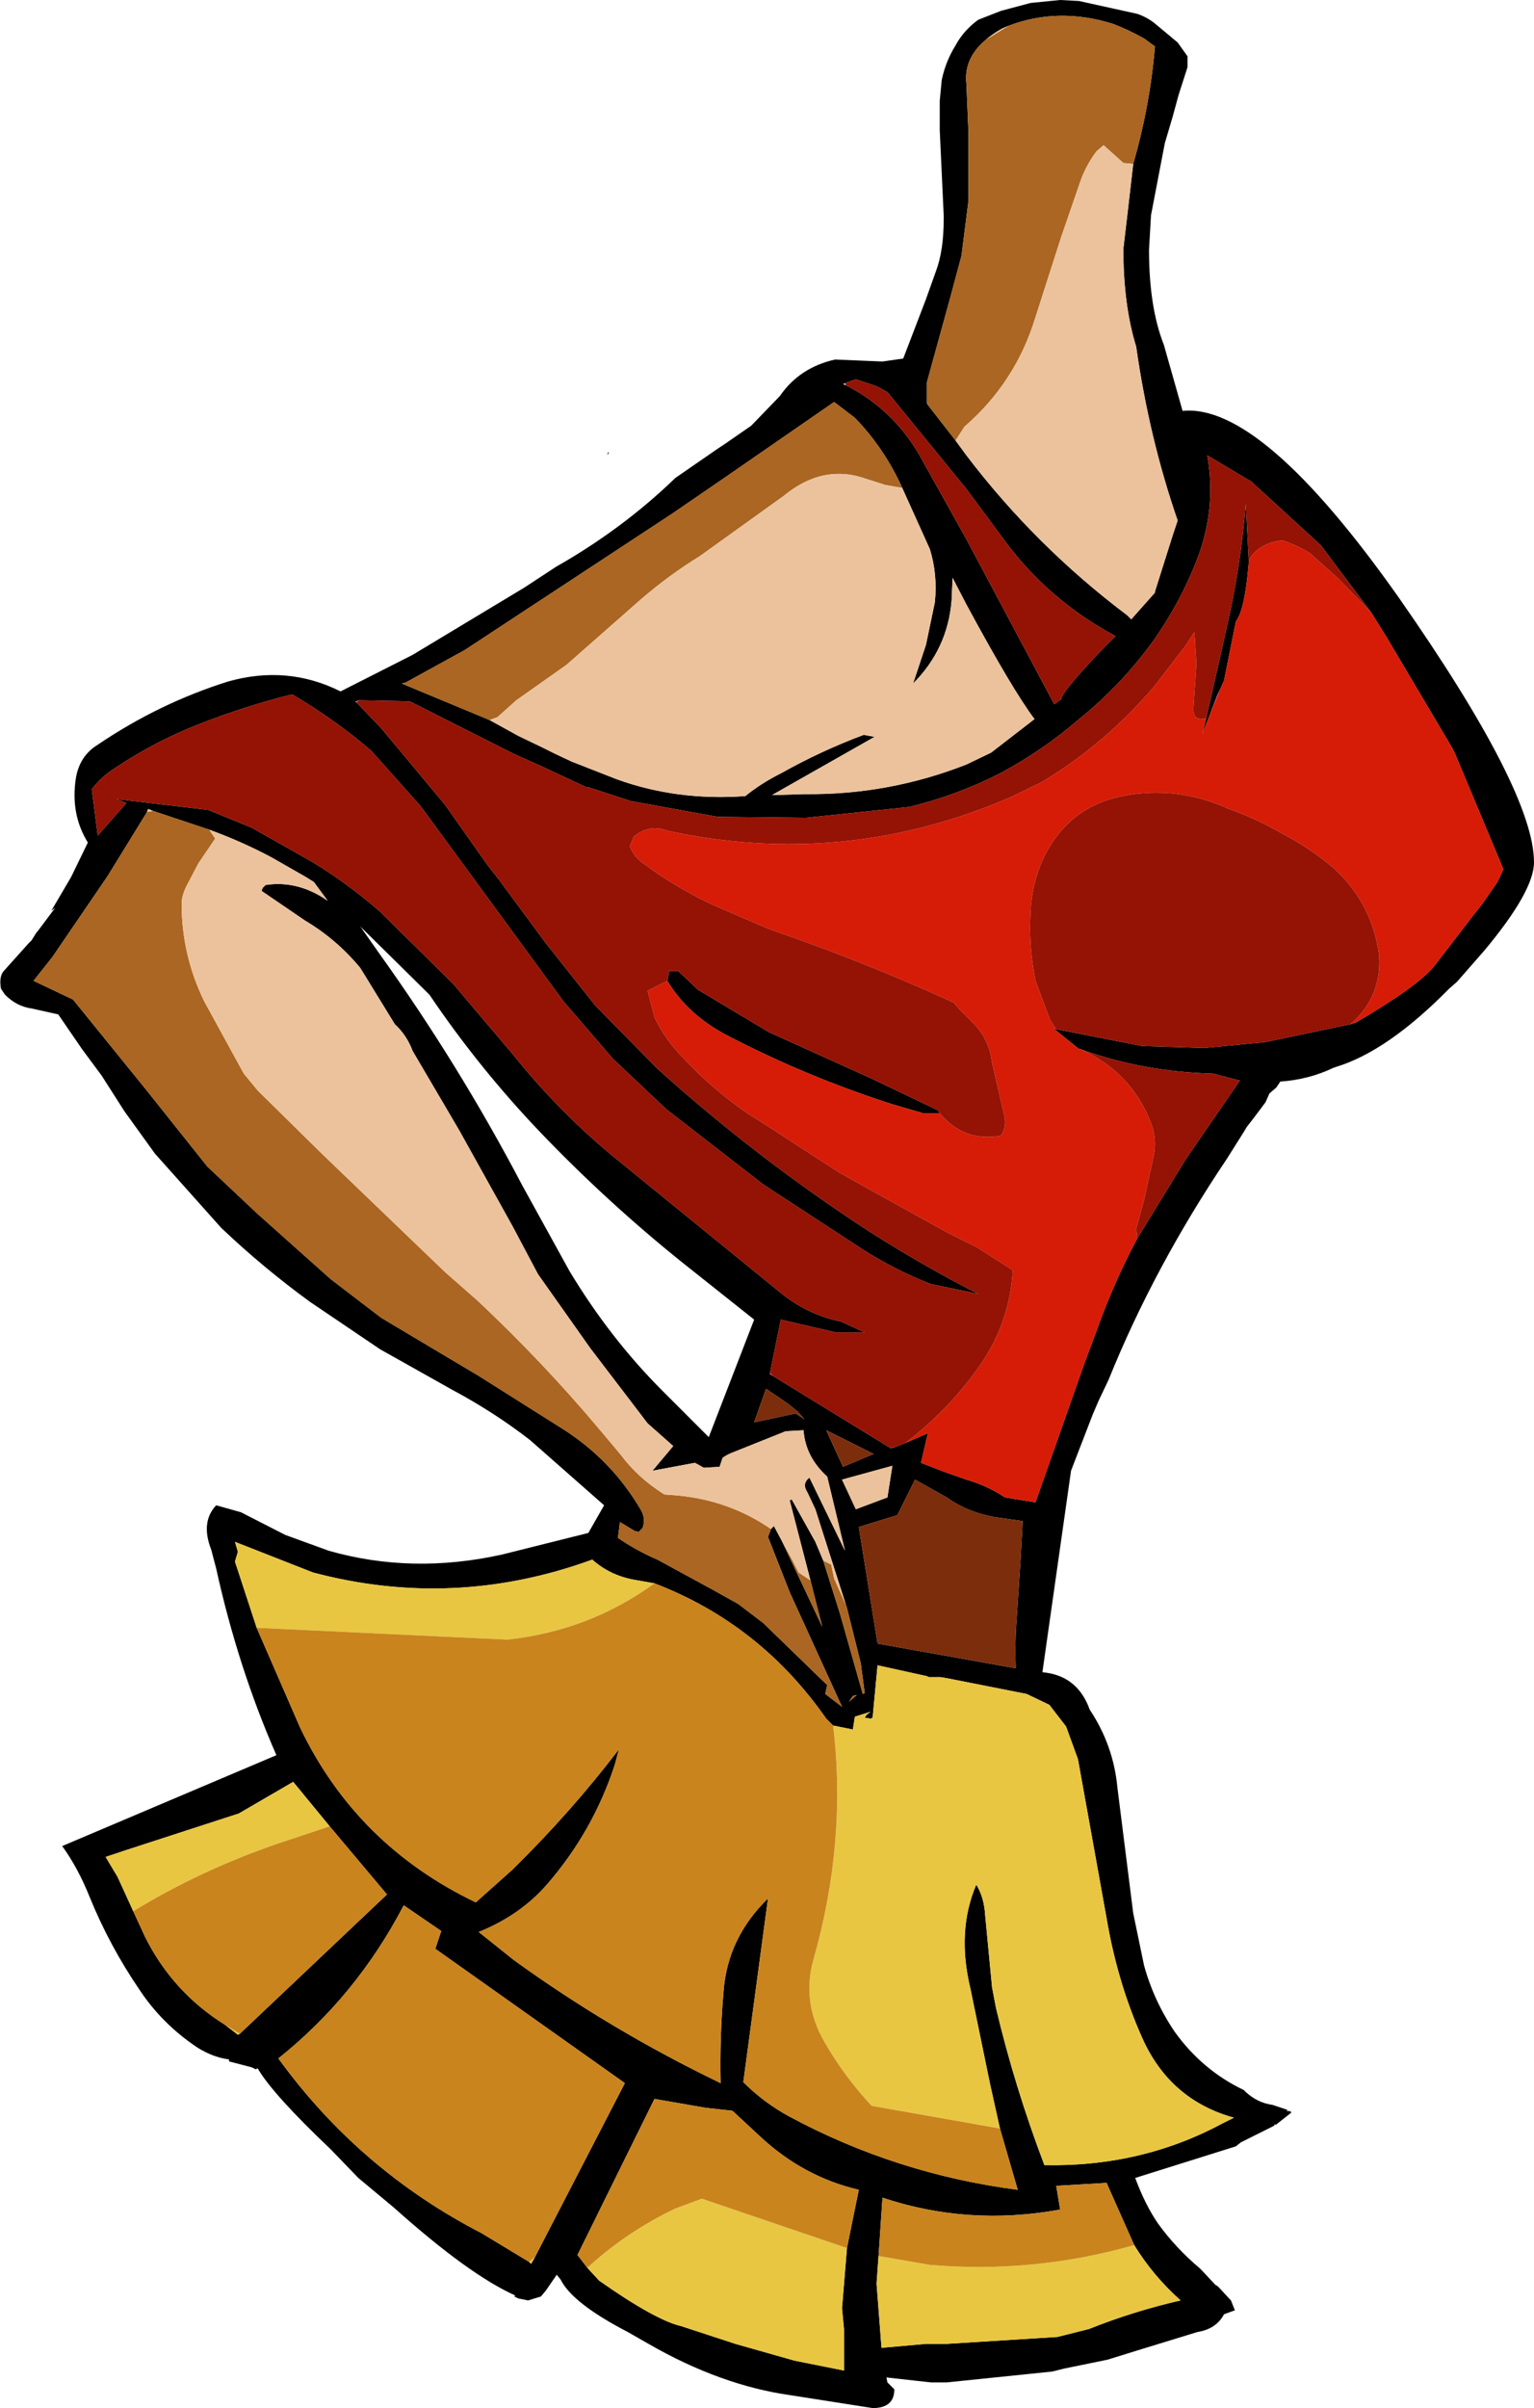 <?xml version="1.0" encoding="UTF-8" standalone="no"?>
<svg xmlns:xlink="http://www.w3.org/1999/xlink" height="121.9px" width="77.7px" xmlns="http://www.w3.org/2000/svg">
  <g transform="matrix(1.0, 0.0, 0.0, 1.0, 0.0, 0.0)">
    <path d="M61.25 36.25 L61.65 35.2 61.8 34.9 61.25 36.25" fill="#bd3ccc" fill-rule="evenodd" stroke="none"/>
    <path d="M69.45 31.0 L66.9 27.6 63.35 24.35 63.25 24.3 61.15 23.05 Q61.6 25.55 60.75 28.0 59.95 30.2 58.55 32.25 56.9 34.6 54.6 36.45 52.8 38.0 50.65 39.15 48.5 40.25 46.05 40.85 L40.8 41.4 36.35 41.35 31.95 40.55 29.8 39.85 29.7 39.85 27.45 38.8 26.0 38.15 20.75 35.5 18.2 35.45 18.05 35.5 18.0 35.5 18.05 35.55 19.3 36.85 22.55 40.75 24.7 43.8 25.25 44.5 27.65 47.75 30.15 50.9 33.3 54.1 Q38.35 58.65 44.05 62.35 46.8 64.1 49.55 65.5 L47.15 65.0 Q45.35 64.3 43.7 63.25 L38.65 59.95 33.75 56.15 31.05 53.6 28.55 50.7 23.9 44.35 21.3 40.8 18.8 38.0 Q17.0 36.45 14.8 35.15 12.4 35.75 10.1 36.65 7.8 37.55 5.8 38.9 5.15 39.3 4.65 39.95 L4.95 42.3 6.4 40.65 5.9 40.45 10.55 41.0 12.75 41.9 15.85 43.65 Q17.65 44.75 19.25 46.15 L22.95 49.8 26.0 53.4 Q28.25 56.2 30.95 58.45 L39.55 65.45 Q40.9 66.55 42.6 66.9 L43.8 67.45 42.35 67.45 39.55 66.8 39.0 69.5 39.0 69.55 39.15 69.65 45.1 73.3 45.15 73.3 45.35 73.25 45.85 73.05 47.0 72.55 46.65 74.05 47.95 74.55 48.95 74.9 Q50.0 75.2 50.9 75.8 L52.45 76.05 54.95 68.95 55.55 67.35 Q56.4 64.95 57.6 62.7 L60.05 58.7 62.8 54.7 61.45 54.35 Q57.85 54.25 54.7 53.1 L54.65 53.1 53.35 52.05 53.5 52.1 57.85 52.95 61.0 53.05 64.1 52.75 68.4 51.85 68.7 51.75 Q71.85 49.9 72.65 48.9 L74.65 46.3 75.05 45.8 75.85 44.65 76.15 44.0 73.7 38.15 73.55 37.85 70.2 32.2 69.95 31.8 69.45 31.0 M33.8 49.65 L33.9 49.15 34.35 49.15 35.35 50.1 38.95 52.25 44.15 54.6 47.5 56.2 47.6 56.35 46.75 56.35 45.2 55.9 Q40.85 54.5 36.9 52.45 34.85 51.4 33.8 49.65 M61.1 36.35 L62.15 31.7 Q62.85 28.65 63.1 25.5 L63.25 28.35 63.25 28.5 Q63.05 30.9 62.6 31.45 L62.0 34.45 61.8 34.9 61.65 35.2 61.25 36.25 60.9 37.15 61.1 36.35 M57.4 8.3 Q58.25 5.35 58.5 2.35 L57.95 1.95 Q57.15 1.5 56.35 1.2 53.6 0.35 51.1 1.3 L50.75 1.45 Q50.3 1.7 49.95 2.0 48.8 2.95 48.95 4.25 L49.05 6.6 49.05 10.2 48.7 12.95 48.15 15.0 46.95 19.35 46.95 20.4 47.0 20.5 48.4 22.3 48.95 23.05 Q52.45 27.65 57.1 31.15 L57.3 31.35 58.5 30.0 58.5 29.95 59.4 27.1 59.65 26.35 Q58.2 22.15 57.55 17.55 56.9 15.45 56.9 12.6 L57.1 10.9 57.4 8.3 M59.65 2.15 L60.15 2.85 60.15 3.4 59.7 4.8 59.4 5.9 59.0 7.25 58.3 10.9 58.2 12.65 Q58.2 15.55 58.95 17.45 L59.9 20.8 Q63.9 20.4 70.85 30.25 77.7 40.05 77.7 43.65 77.7 45.1 75.2 48.1 L73.8 49.7 73.4 50.05 Q70.3 53.2 67.7 54.0 L67.55 54.05 Q66.3 54.65 64.85 54.75 L64.65 55.05 64.3 55.35 64.1 55.8 63.5 56.6 63.15 57.05 63.0 57.3 62.15 58.65 Q58.45 64.15 56.15 69.85 L55.65 70.9 55.35 71.6 54.25 74.45 52.8 84.65 Q54.45 84.8 55.1 86.3 L55.2 86.55 Q56.4 88.35 56.6 90.5 L57.4 96.85 57.95 99.5 Q58.45 101.3 59.5 102.85 60.9 104.8 63.0 105.8 L63.1 105.9 Q63.7 106.45 64.45 106.55 L65.2 106.8 65.2 106.9 65.25 106.85 65.4 106.9 65.4 106.95 64.7 107.5 64.65 107.55 64.55 107.55 64.55 107.6 62.85 108.45 62.6 108.65 57.5 110.25 Q58.0 111.6 58.65 112.55 59.55 113.8 60.8 114.85 L61.55 115.65 61.7 115.75 62.35 116.45 62.55 116.95 62.0 117.15 Q61.6 117.9 60.65 118.05 L57.55 119.0 56.1 119.45 53.9 119.9 53.3 120.05 47.95 120.6 47.15 120.6 44.9 120.35 44.95 120.6 45.3 120.95 Q45.3 121.9 44.2 121.9 L40.05 121.25 Q36.5 120.75 32.85 118.65 L31.8 118.05 Q29.0 116.6 28.4 115.4 L28.2 115.15 27.65 115.95 27.4 116.25 26.75 116.45 26.25 116.35 26.05 116.25 26.1 116.2 Q23.75 115.15 19.95 111.75 L18.15 110.25 16.75 108.8 Q13.8 106.0 13.05 104.7 L12.95 104.75 12.75 104.65 11.6 104.35 11.6 104.25 Q10.8 104.15 10.0 103.65 8.2 102.45 7.05 100.7 5.55 98.5 4.55 96.05 3.95 94.55 3.15 93.45 L14.0 88.85 Q12.05 84.4 10.95 79.4 L10.7 78.45 Q10.15 77.05 10.95 76.2 L12.2 76.55 14.45 77.7 16.65 78.5 Q20.85 79.7 25.4 78.7 L29.8 77.6 30.6 76.2 26.85 72.9 Q25.05 71.5 22.9 70.35 L19.25 68.3 15.7 65.9 Q13.3 64.15 11.2 62.15 L7.85 58.4 6.3 56.25 5.15 54.45 4.15 53.1 2.95 51.35 1.6 51.05 Q0.85 50.95 0.25 50.35 L0.05 50.05 Q-0.05 49.5 0.15 49.2 L1.45 47.75 1.6 47.6 1.85 47.2 1.9 47.15 2.65 46.15 2.8 45.95 2.6 46.1 3.6 44.4 4.45 42.65 Q3.55 41.2 3.85 39.35 4.05 38.25 4.95 37.7 8.05 35.6 11.55 34.5 14.55 33.65 17.25 35.0 L20.9 33.15 26.55 29.75 28.15 28.7 Q31.5 26.8 34.15 24.25 L34.2 24.2 36.3 22.75 36.75 22.45 38.05 21.55 39.5 20.05 Q40.5 18.6 42.3 18.2 L44.7 18.3 45.75 18.15 46.9 15.15 47.4 13.75 Q47.8 12.7 47.8 11.1 L47.8 10.9 47.6 6.6 47.6 5.1 47.7 4.05 Q47.9 3.1 48.4 2.3 48.8 1.55 49.55 1.0 L50.7 0.55 52.2 0.15 53.7 0.0 54.65 0.05 57.6 0.7 Q58.05 0.85 58.45 1.15 L59.65 2.15 M42.85 19.5 Q45.2 20.7 46.55 23.0 L48.95 27.3 53.4 35.65 53.75 35.4 Q53.75 35.05 55.95 32.75 L56.5 32.2 Q53.05 30.35 50.8 27.25 L48.95 24.75 44.95 19.85 44.4 19.55 43.35 19.2 43.2 19.25 42.8 19.4 42.7 19.45 42.85 19.5 M45.7 24.7 Q44.8 22.7 43.3 21.15 L42.25 20.35 36.75 24.15 34.05 26.0 23.55 32.9 20.55 34.55 20.35 34.6 24.8 36.45 26.25 37.25 27.5 37.85 28.1 38.15 28.95 38.55 31.25 39.45 Q34.3 40.55 37.75 40.3 38.55 39.65 39.55 39.15 41.6 38.0 43.75 37.2 L44.3 37.3 39.1 40.25 40.75 40.2 Q45.0 40.25 48.95 38.7 L50.2 38.1 52.4 36.4 Q51.3 34.95 48.95 30.6 L48.25 29.25 48.2 30.4 Q48.0 32.85 46.25 34.6 L46.9 32.65 47.35 30.5 Q47.5 29.1 47.1 27.8 L45.7 24.7 M30.85 22.9 L30.75 23.05 30.8 22.9 30.85 22.9 M7.75 41.05 L7.5 40.95 7.45 41.1 5.45 44.35 2.65 48.45 1.7 49.65 3.7 50.6 7.35 55.1 10.5 59.05 13.05 61.45 16.75 64.75 19.3 66.7 20.05 67.15 24.25 69.65 28.45 72.3 Q31.0 73.9 32.5 76.5 32.7 76.9 32.55 77.35 L32.35 77.55 32.15 77.5 31.4 77.05 31.3 77.85 Q32.25 78.5 33.3 78.95 L36.15 80.5 37.4 81.2 38.65 82.15 41.9 85.3 41.8 85.75 42.65 86.4 40.0 80.6 38.9 77.8 39.05 77.4 39.2 77.25 39.6 78.0 41.65 82.35 41.05 80.0 40.0 75.95 40.1 75.9 41.3 78.05 41.7 79.0 42.55 81.7 43.7 85.75 43.8 85.7 43.6 84.2 42.9 81.4 42.85 81.25 41.3 76.4 40.9 75.55 Q40.6 75.1 41.0 74.8 L42.8 78.5 41.9 74.75 Q40.8 73.75 40.7 72.4 L39.8 72.45 37.05 73.55 Q36.8 73.65 36.6 73.8 L36.45 74.25 35.65 74.3 35.2 74.05 33.05 74.45 34.1 73.2 32.8 72.05 29.9 68.25 27.25 64.5 25.95 62.05 23.25 57.2 20.9 53.2 Q20.6 52.4 20.0 51.85 L18.25 49.0 Q17.05 47.55 15.45 46.6 L13.25 45.1 13.3 44.95 13.45 44.8 Q15.1 44.55 16.6 45.6 L15.9 44.65 15.5 44.4 13.75 43.4 Q12.25 42.6 10.6 42.0 L7.75 41.05 M18.25 46.9 L19.2 48.25 Q23.25 53.9 26.45 60.0 L28.85 64.35 Q30.9 67.75 33.55 70.4 L35.9 72.75 38.2 66.8 34.55 63.9 Q30.75 60.85 27.35 57.3 24.25 54.05 21.75 50.35 L18.25 46.9 M39.9 71.05 L38.8 70.3 38.2 72.0 40.3 71.55 40.75 71.85 40.4 71.45 39.9 71.05 M33.15 80.15 L32.3 80.0 Q30.95 79.8 30.0 78.95 23.0 81.5 15.85 79.6 L11.9 78.05 12.05 78.55 11.9 79.05 12.05 79.5 13.0 82.4 15.2 87.45 Q18.05 93.4 24.1 96.3 L25.95 94.65 Q28.95 91.7 31.35 88.55 L31.15 89.3 Q30.05 92.7 27.7 95.4 26.35 96.95 24.25 97.8 L26.0 99.2 Q30.9 102.75 36.5 105.45 36.45 103.1 36.65 100.8 36.85 98.1 38.9 96.1 L37.65 105.4 Q38.7 106.45 40.0 107.15 45.4 110.05 51.55 110.85 L50.65 107.75 50.15 105.5 49.15 100.65 Q48.45 97.75 49.45 95.4 49.85 96.05 49.9 96.95 L50.25 100.6 50.45 101.65 Q51.4 105.65 52.9 109.6 57.8 109.7 61.9 107.5 L62.5 107.2 Q59.25 106.3 57.85 103.15 56.6 100.35 56.05 97.1 L54.6 89.05 54.0 87.4 53.15 86.3 52.0 85.75 47.95 84.95 47.65 84.9 47.15 84.9 47.05 84.9 46.95 84.85 44.45 84.3 44.2 86.95 44.1 87.0 43.8 86.95 43.9 86.8 44.1 86.65 43.3 86.9 43.2 87.55 42.2 87.35 41.85 87.0 Q38.5 82.2 33.15 80.15 M16.7 92.45 L14.85 90.2 12.1 91.8 6.4 93.65 5.35 94.0 5.95 95.0 6.75 96.75 7.35 98.05 Q8.75 100.85 11.4 102.5 L12.05 103.0 12.15 102.95 19.6 95.9 16.7 92.45 M27.1 114.25 L31.65 105.45 22.05 98.65 22.35 97.75 20.45 96.45 Q18.05 101.05 14.1 104.2 18.2 109.85 24.4 113.05 L26.8 114.5 26.9 114.6 27.1 114.25 M44.25 73.6 L41.85 72.4 42.7 74.25 44.25 73.6 M51.7 78.85 L51.8 77.0 50.4 76.8 Q49.0 76.55 47.95 75.8 L46.35 74.9 45.45 76.7 43.5 77.3 44.45 83.2 51.45 84.45 Q51.4 83.15 51.5 81.9 L51.7 78.85 M43.35 76.4 L44.95 75.8 45.2 74.2 42.65 74.9 43.35 76.4 M43.4 85.8 L43.2 85.85 43.0 86.15 43.4 85.8 M57.45 113.65 L56.05 110.5 53.5 110.65 53.7 111.85 Q49.05 112.7 44.7 111.25 L44.5 114.2 44.4 115.6 44.65 118.85 46.9 118.65 47.95 118.65 53.55 118.3 55.15 117.9 Q57.4 117.0 59.8 116.45 58.4 115.2 57.45 113.65 M29.75 114.8 L30.35 115.45 Q33.2 117.45 34.5 117.75 L37.25 118.65 40.25 119.5 42.75 120.0 42.75 118.45 42.75 117.9 42.65 116.85 42.9 113.8 43.5 110.85 Q40.7 110.2 38.5 108.15 L37.1 106.85 35.75 106.7 33.15 106.25 29.25 114.15 29.75 114.8" fill="#000000" fill-rule="evenodd" stroke="none"/>
    <path d="M51.1 1.3 Q53.6 0.35 56.35 1.2 57.15 1.5 57.95 1.95 L58.5 2.35 Q58.25 5.35 57.4 8.3 L56.9 8.25 55.9 7.35 55.55 7.65 Q55.05 8.3 54.75 9.1 L53.75 12.0 52.45 16.05 Q51.45 19.35 48.85 21.6 L48.4 22.3 47.0 20.5 47.0 20.45 46.95 20.4 46.95 19.35 48.15 15.0 48.7 12.95 49.05 10.2 49.05 6.6 48.95 4.25 Q48.8 2.95 49.95 2.0 L51.1 1.3 M45.7 24.7 L44.85 24.55 43.9 24.25 Q41.7 23.45 39.7 25.1 L35.45 28.15 Q33.9 29.1 32.45 30.35 L28.7 33.65 26.15 35.45 25.2 36.3 24.8 36.45 20.35 34.6 20.55 34.55 23.55 32.9 34.05 26.0 36.75 24.15 42.25 20.35 43.3 21.15 Q44.8 22.7 45.7 24.7 M7.45 41.1 L7.75 41.05 10.6 42.0 10.9 42.45 10.05 43.7 9.5 44.75 Q9.2 45.3 9.2 45.75 9.2 48.35 10.35 50.7 L12.35 54.35 13.05 55.2 16.3 58.4 21.35 63.25 22.55 64.4 24.2 65.85 Q27.55 69.0 30.4 72.4 L31.45 73.65 Q32.3 74.8 33.65 75.65 L34.3 75.7 Q36.95 75.95 39.05 77.4 L38.9 77.8 40.0 80.6 42.65 86.4 41.8 85.75 41.9 85.3 38.65 82.15 37.4 81.2 36.15 80.5 33.3 78.95 Q32.25 78.5 31.3 77.85 L31.4 77.05 32.15 77.5 32.35 77.55 32.55 77.35 Q32.7 76.9 32.5 76.5 31.0 73.9 28.45 72.3 L24.25 69.65 20.05 67.15 19.3 66.7 16.75 64.75 13.05 61.45 10.5 59.05 7.35 55.1 3.7 50.6 1.7 49.65 2.65 48.45 5.45 44.35 7.45 41.1 M39.6 78.0 L40.15 79.0 40.45 79.6 41.05 80.0 41.65 82.35 39.6 78.0 M41.7 79.0 L42.1 79.2 42.25 79.9 42.85 81.25 42.9 81.4 43.6 84.2 43.8 85.7 43.7 85.75 42.55 81.7 41.7 79.0 M43.4 85.8 L43.0 86.15 43.2 85.85 43.4 85.8" fill="#aa6622" fill-rule="evenodd" stroke="none"/>
    <path d="M57.4 8.3 L57.1 10.9 56.9 12.6 Q56.9 15.45 57.55 17.55 58.2 22.15 59.65 26.35 L59.4 27.1 58.5 29.95 58.5 30.0 57.3 31.35 57.1 31.15 Q52.45 27.65 48.95 23.05 L48.4 22.3 48.85 21.6 Q51.45 19.35 52.45 16.05 L53.75 12.0 54.75 9.1 Q55.05 8.3 55.55 7.65 L55.9 7.35 56.9 8.25 57.4 8.3 M49.95 2.0 Q50.3 1.7 50.75 1.45 L51.1 1.3 49.95 2.0 M24.8 36.45 L25.2 36.3 26.15 35.45 28.7 33.65 32.45 30.35 Q33.9 29.1 35.45 28.15 L39.7 25.1 Q41.7 23.45 43.9 24.25 L44.85 24.55 45.7 24.7 47.1 27.8 Q47.5 29.1 47.35 30.5 L46.9 32.65 46.25 34.6 Q48.0 32.85 48.2 30.4 L48.25 29.25 48.95 30.6 Q51.3 34.95 52.4 36.4 L50.2 38.1 48.95 38.7 Q45.0 40.25 40.75 40.2 L39.1 40.25 44.3 37.3 43.75 37.2 Q41.6 38.0 39.55 39.15 38.55 39.65 37.75 40.3 34.3 40.55 31.25 39.45 L28.95 38.55 28.1 38.15 27.5 37.85 26.25 37.25 24.8 36.45 M7.75 41.05 L7.45 41.1 7.5 40.95 7.75 41.05 M39.05 77.4 Q36.95 75.95 34.3 75.7 L33.65 75.65 Q32.3 74.8 31.45 73.65 L30.4 72.4 Q27.55 69.0 24.2 65.85 L22.55 64.4 21.35 63.25 16.3 58.4 13.05 55.2 12.35 54.35 10.35 50.7 Q9.2 48.35 9.2 45.75 9.2 45.3 9.5 44.75 L10.05 43.7 10.9 42.45 10.6 42.0 Q12.25 42.6 13.75 43.4 L15.5 44.4 15.9 44.65 16.6 45.6 Q15.1 44.55 13.45 44.8 L13.3 44.95 13.25 45.1 15.45 46.6 Q17.05 47.55 18.25 49.0 L20.0 51.85 Q20.6 52.4 20.9 53.2 L23.25 57.2 25.95 62.05 27.25 64.5 29.9 68.25 32.8 72.05 34.1 73.2 33.05 74.45 35.2 74.05 35.65 74.3 36.45 74.25 36.6 73.8 Q36.8 73.65 37.05 73.55 L39.8 72.45 40.7 72.4 Q40.8 73.75 41.9 74.75 L42.8 78.5 41.0 74.8 Q40.6 75.1 40.9 75.55 L41.3 76.4 42.85 81.25 42.25 79.9 42.1 79.2 41.7 79.0 41.3 78.05 40.1 75.9 40.0 75.95 41.05 80.0 40.45 79.6 40.15 79.0 39.6 78.0 39.2 77.25 39.05 77.4 M43.35 76.4 L42.65 74.9 45.2 74.2 44.95 75.8 43.35 76.4" fill="#ebc29c" fill-rule="evenodd" stroke="none"/>
    <path d="M18.2 35.45 L18.05 35.55 18.0 35.5 18.05 35.5 18.2 35.45 M39.0 69.5 L39.15 69.65 39.0 69.55 39.0 69.5 M45.1 73.3 L45.35 73.25 45.15 73.3 45.1 73.3" fill="#e76ddb" fill-rule="evenodd" stroke="none"/>
    <path d="M39.9 71.05 L40.4 71.45 40.75 71.85 40.3 71.55 38.2 72.0 38.8 70.3 39.9 71.05 M44.25 73.6 L42.7 74.25 41.85 72.4 44.25 73.6 M51.7 78.85 L51.5 81.9 Q51.4 83.15 51.45 84.45 L44.45 83.2 43.5 77.3 45.45 76.7 46.35 74.9 47.95 75.8 Q49.0 76.55 50.4 76.8 L51.8 77.0 51.7 78.85" fill="#7c2d0c" fill-rule="evenodd" stroke="none"/>
    <path d="M13.0 82.4 L12.05 79.5 11.9 79.05 12.05 78.55 11.9 78.05 15.85 79.6 Q23.0 81.5 30.0 78.95 30.95 79.8 32.3 80.0 L33.15 80.15 Q29.85 82.55 25.7 83.0 L13.0 82.4 M42.2 87.35 L43.2 87.55 43.3 86.9 44.1 86.65 43.9 86.8 43.8 86.95 44.1 87.0 44.2 86.95 44.45 84.3 46.95 84.85 47.05 84.9 47.15 84.9 47.65 84.9 47.95 84.95 52.0 85.75 53.15 86.3 54.0 87.4 54.6 89.05 56.05 97.1 Q56.6 100.35 57.85 103.15 59.25 106.3 62.5 107.2 L61.9 107.5 Q57.8 109.7 52.9 109.6 51.4 105.65 50.45 101.65 L50.25 100.6 49.9 96.95 Q49.85 96.05 49.45 95.4 48.45 97.75 49.15 100.65 L50.15 105.5 50.65 107.75 44.15 106.6 Q42.75 105.1 41.75 103.35 40.6 101.35 41.2 99.2 42.9 93.25 42.2 87.35 M6.75 96.75 L5.95 95.0 5.35 94.0 6.4 93.65 12.1 91.8 14.85 90.2 16.7 92.45 14.0 93.35 Q10.1 94.7 6.75 96.75 M12.15 102.95 L12.05 103.0 11.4 102.5 12.15 102.95 M26.8 114.5 L27.1 114.25 26.9 114.6 26.8 114.5 M44.5 114.2 L47.1 114.65 Q52.35 115.1 57.45 113.65 58.4 115.2 59.8 116.45 57.4 117.0 55.15 117.9 L53.55 118.3 47.95 118.65 46.9 118.65 44.65 118.85 44.4 115.6 44.5 114.2 M42.9 113.8 L42.65 116.85 42.75 117.9 42.75 118.45 42.75 120.0 40.25 119.5 37.25 118.65 34.5 117.75 Q33.2 117.45 30.35 115.45 L29.75 114.8 Q31.7 113.0 34.2 111.8 L35.55 111.3 42.9 113.8" fill="#e8c642" fill-rule="evenodd" stroke="none"/>
    <path d="M33.15 80.15 Q38.5 82.2 41.85 87.0 L42.2 87.35 Q42.9 93.25 41.2 99.2 40.6 101.35 41.75 103.35 42.75 105.1 44.15 106.6 L50.65 107.75 51.55 110.85 Q45.4 110.05 40.0 107.15 38.7 106.45 37.65 105.4 L38.9 96.1 Q36.85 98.1 36.65 100.8 36.45 103.1 36.5 105.45 30.9 102.75 26.0 99.2 L24.25 97.8 Q26.35 96.95 27.7 95.4 30.05 92.7 31.15 89.3 L31.35 88.55 Q28.95 91.7 25.95 94.65 L24.1 96.3 Q18.05 93.4 15.2 87.45 L13.0 82.4 25.7 83.0 Q29.85 82.55 33.15 80.15 M16.7 92.45 L19.6 95.9 12.15 102.95 11.4 102.5 Q8.75 100.85 7.35 98.05 L6.75 96.75 Q10.1 94.7 14.0 93.35 L16.7 92.45 M26.8 114.5 L24.4 113.05 Q18.2 109.85 14.1 104.2 18.05 101.05 20.45 96.45 L22.35 97.75 22.05 98.65 31.65 105.45 27.1 114.25 26.8 114.5 M44.5 114.2 L44.7 111.25 Q49.05 112.7 53.7 111.85 L53.5 110.65 56.05 110.5 57.45 113.65 Q52.35 115.1 47.1 114.65 L44.5 114.2 M42.9 113.8 L35.55 111.3 34.2 111.8 Q31.7 113.0 29.75 114.8 L29.25 114.15 33.15 106.25 35.75 106.7 37.1 106.85 38.5 108.15 Q40.7 110.2 43.5 110.85 L42.9 113.8" fill="#c9841d" fill-rule="evenodd" stroke="none"/>
    <path d="M45.85 73.05 Q48.15 71.3 49.75 68.95 51.15 66.85 51.3 64.3 L49.5 63.15 48.0 62.4 44.65 60.55 42.5 59.35 38.95 57.05 37.85 56.35 Q36.1 55.15 34.65 53.6 33.7 52.65 33.15 51.5 L32.8 50.15 33.8 49.65 Q34.85 51.4 36.9 52.45 40.85 54.5 45.2 55.9 L46.75 56.35 47.6 56.35 Q48.8 57.8 50.65 57.5 L50.75 57.4 Q51.0 56.95 50.85 56.4 L50.25 53.8 Q50.1 52.6 49.3 51.8 L48.65 51.15 48.3 50.75 Q43.7 48.65 39.0 47.05 L36.9 46.15 Q34.6 45.2 32.65 43.75 32.15 43.45 31.9 42.85 L32.1 42.35 Q32.9 41.7 33.8 42.05 42.75 44.0 51.2 40.35 L52.75 39.6 Q56.0 37.65 58.5 34.7 L60.0 32.75 60.5 32.0 60.6 33.6 60.45 35.8 Q60.4 36.55 61.1 36.35 L60.9 37.15 61.25 36.25 61.8 34.9 62.0 34.45 62.6 31.45 Q63.05 30.9 63.25 28.5 L63.25 28.35 Q63.75 27.5 64.95 27.35 65.7 27.6 66.35 28.0 L67.8 29.3 69.45 31.0 69.95 31.8 70.2 32.2 73.55 37.85 73.7 38.15 76.15 44.0 75.85 44.65 75.05 45.8 74.65 46.3 72.65 48.9 Q71.85 49.9 68.7 51.75 L68.4 51.85 Q69.45 50.95 69.75 49.7 69.95 48.85 69.8 48.0 69.35 45.55 67.5 43.9 66.3 42.9 64.95 42.2 63.65 41.45 62.25 40.95 59.6 39.75 56.85 40.3 54.1 40.85 52.85 43.45 52.25 44.75 52.2 46.2 52.1 47.9 52.45 49.65 L53.2 51.65 53.5 52.1 53.35 52.05 54.65 53.1 54.7 53.1 Q57.3 54.25 58.3 56.85 58.6 57.6 58.45 58.45 L57.95 60.75 57.55 62.2 57.6 62.7 Q56.4 64.95 55.55 67.35 L54.95 68.95 52.45 76.05 50.9 75.8 Q50.0 75.2 48.95 74.9 L47.95 74.55 46.65 74.05 47.0 72.55 45.85 73.05" fill="#d61c07" fill-rule="evenodd" stroke="none"/>
    <path d="M18.2 35.45 L20.75 35.5 26.0 38.15 27.45 38.8 29.7 39.85 29.8 39.85 31.95 40.55 36.35 41.35 40.8 41.4 46.05 40.85 Q48.5 40.25 50.65 39.15 52.8 38.0 54.6 36.45 56.9 34.6 58.55 32.25 59.95 30.2 60.75 28.0 61.6 25.55 61.15 23.05 L63.25 24.3 63.35 24.35 66.9 27.6 69.45 31.0 67.8 29.3 66.35 28.0 Q65.7 27.6 64.95 27.35 63.75 27.5 63.25 28.35 L63.1 25.5 Q62.85 28.65 62.15 31.7 L61.1 36.35 Q60.4 36.55 60.45 35.8 L60.6 33.6 60.5 32.0 60.0 32.75 58.5 34.7 Q56.0 37.65 52.75 39.6 L51.2 40.35 Q42.75 44.0 33.8 42.05 32.9 41.7 32.1 42.35 L31.9 42.85 Q32.15 43.45 32.65 43.75 34.6 45.2 36.9 46.15 L39.0 47.05 Q43.7 48.65 48.3 50.75 L48.65 51.15 49.3 51.8 Q50.1 52.6 50.25 53.8 L50.85 56.4 Q51.0 56.95 50.75 57.4 L50.65 57.5 Q48.8 57.8 47.6 56.35 L47.5 56.2 44.15 54.6 38.95 52.25 35.35 50.1 34.35 49.15 33.9 49.15 33.8 49.65 32.8 50.15 33.15 51.5 Q33.7 52.65 34.65 53.6 36.1 55.15 37.85 56.35 L38.95 57.05 42.5 59.35 44.65 60.55 48.0 62.4 49.5 63.15 51.3 64.3 Q51.15 66.85 49.75 68.95 48.15 71.3 45.85 73.05 L45.35 73.25 45.1 73.3 39.15 69.65 39.0 69.5 39.55 66.8 42.35 67.45 43.8 67.45 42.6 66.9 Q40.9 66.55 39.55 65.45 L30.95 58.45 Q28.25 56.2 26.0 53.4 L22.95 49.8 19.25 46.15 Q17.65 44.75 15.85 43.65 L12.75 41.9 10.55 41.0 5.9 40.45 6.4 40.65 4.95 42.3 4.65 39.95 Q5.15 39.3 5.8 38.9 7.8 37.55 10.1 36.65 12.4 35.75 14.8 35.15 17.0 36.45 18.8 38.0 L21.3 40.8 23.9 44.35 28.55 50.7 31.05 53.6 33.75 56.15 38.65 59.95 43.7 63.25 Q45.35 64.3 47.15 65.0 L49.55 65.5 Q46.8 64.1 44.05 62.35 38.35 58.65 33.3 54.1 L30.15 50.9 27.65 47.75 25.25 44.5 24.7 43.8 22.55 40.75 19.3 36.85 18.05 35.55 18.2 35.45 M68.4 51.85 L64.1 52.75 61.0 53.05 57.85 52.95 53.5 52.1 53.2 51.65 52.45 49.65 Q52.1 47.9 52.2 46.2 52.25 44.75 52.85 43.45 54.1 40.85 56.85 40.3 59.6 39.75 62.25 40.95 63.65 41.45 64.95 42.2 66.3 42.9 67.5 43.9 69.35 45.55 69.8 48.0 69.95 48.85 69.75 49.7 69.45 50.95 68.4 51.85 M54.7 53.1 Q57.85 54.25 61.45 54.35 L62.8 54.7 60.05 58.7 57.6 62.7 57.55 62.2 57.95 60.75 58.45 58.45 Q58.6 57.6 58.3 56.85 57.3 54.25 54.7 53.1 M42.8 19.4 L43.2 19.25 43.35 19.2 44.4 19.55 44.95 19.85 48.95 24.75 50.8 27.25 Q53.05 30.35 56.5 32.2 L55.95 32.75 Q53.75 35.05 53.75 35.4 L53.4 35.65 48.95 27.3 46.55 23.0 Q45.2 20.7 42.85 19.5 L42.8 19.4" fill="#941305" fill-rule="evenodd" stroke="none"/>
  </g>
</svg>
